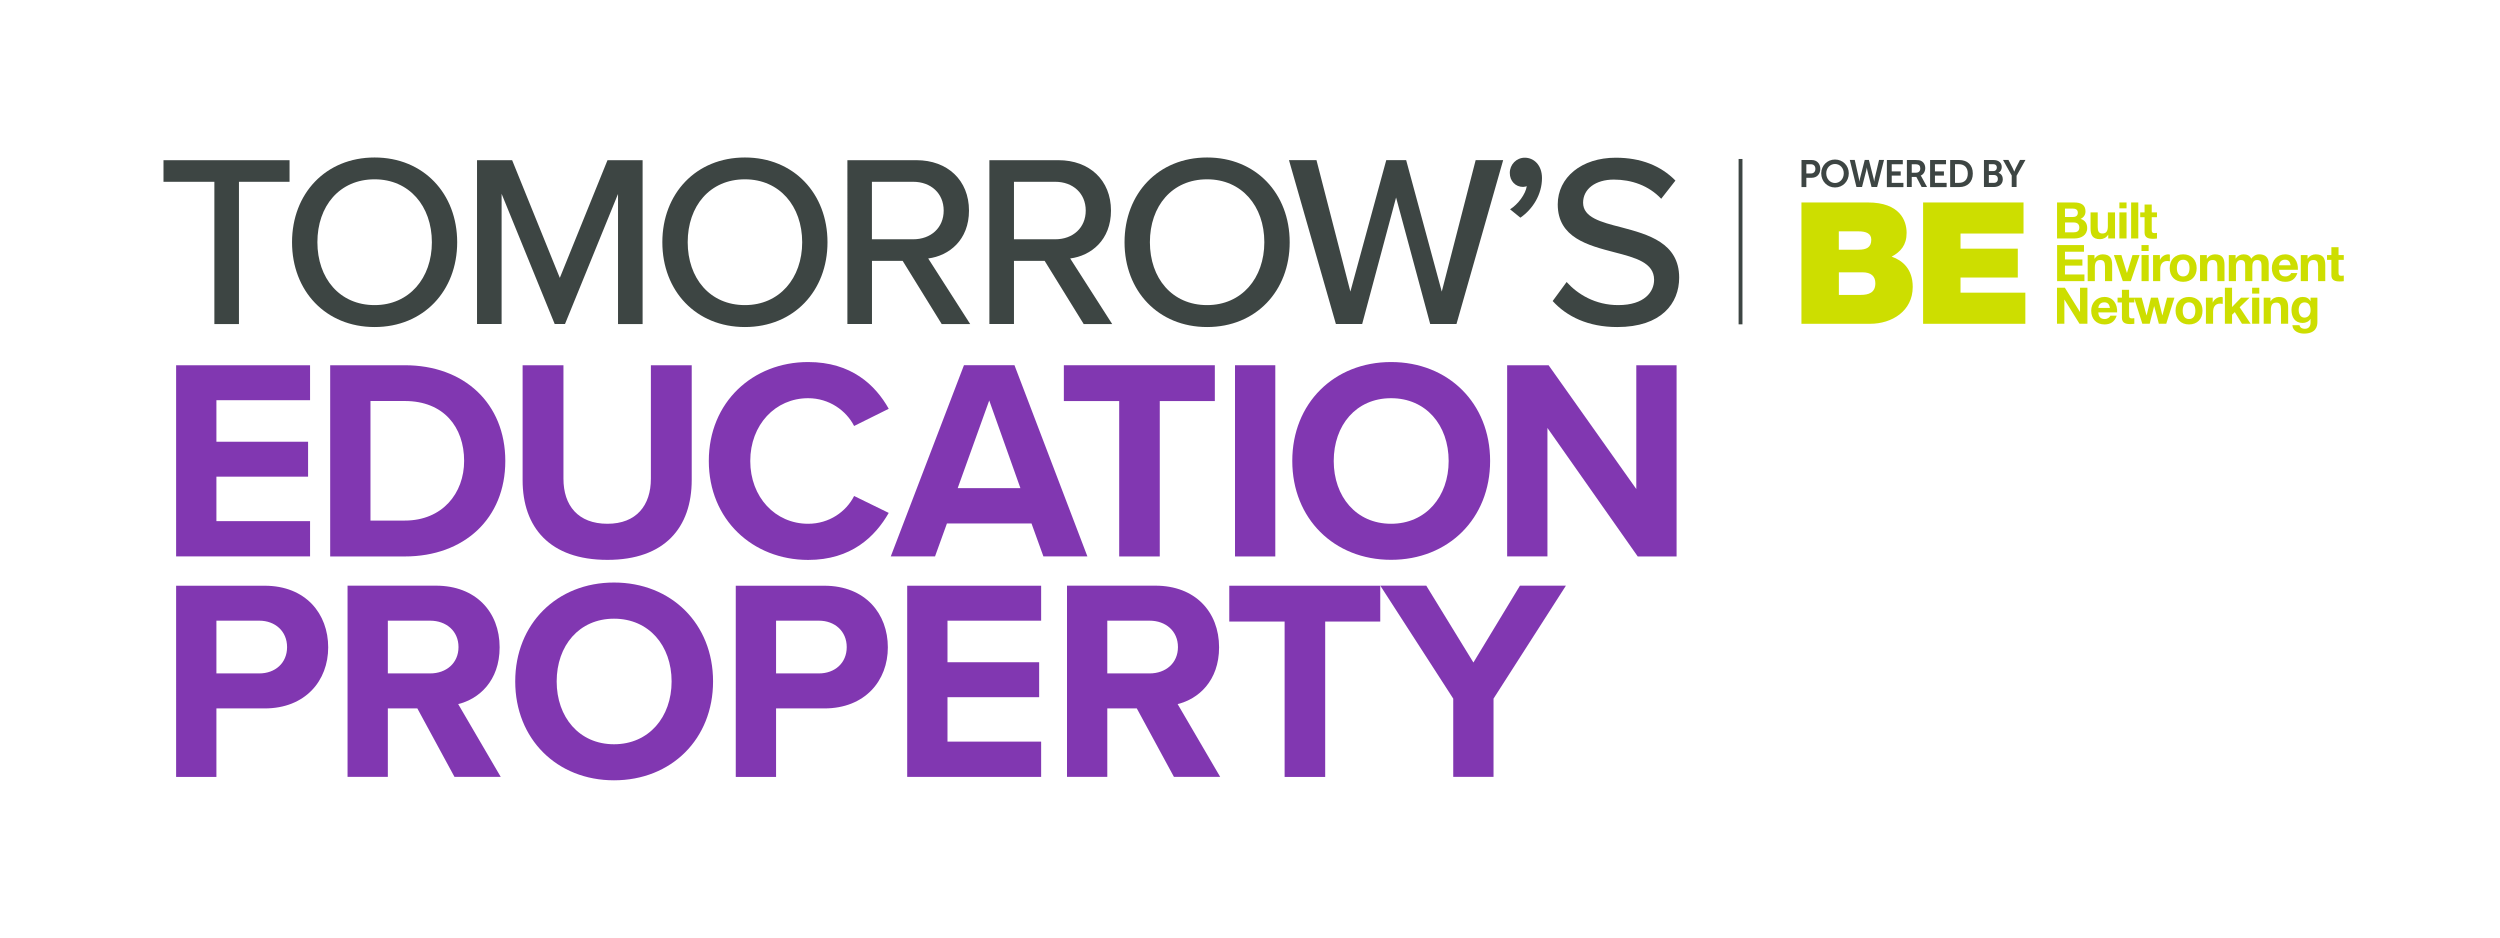 <?xml version="1.0" encoding="UTF-8"?> <svg xmlns="http://www.w3.org/2000/svg" xmlns:xlink="http://www.w3.org/1999/xlink" version="1.1" id="Layer_1" x="0px" y="0px" viewBox="0 0 453.54 170.08" style="enable-background:new 0 0 453.54 170.08;" xml:space="preserve"> <style type="text/css"> .st0{fill:#3D4543;} .st1{fill:#8137B1;} .st2{fill:#CDDE00;} </style> <g> <path class="st0" d="M38.89,32.98h-9.23v-3.92h22.87v3.92h-9.18v25.81h-4.46V32.98z"></path> <path class="st0" d="M67.96,28.57c8.87,0,14.98,6.55,14.98,15.38c0,8.83-6.11,15.38-14.98,15.38s-14.98-6.55-14.98-15.38 C52.98,35.12,59.09,28.57,67.96,28.57z M67.96,32.53c-6.37,0-10.38,4.86-10.38,11.41c0,6.51,4.01,11.41,10.38,11.41 c6.28,0,10.39-4.9,10.39-11.41C78.34,37.39,74.24,32.53,67.96,32.53z"></path> <path class="st0" d="M112.13,35.16l-9.63,23.62h-1.87l-9.63-23.62v23.62h-4.46V29.06h6.37l8.65,21.35l8.65-21.35h6.37v29.73h-4.46 V35.16z"></path> <path class="st0" d="M135.14,28.57c8.87,0,14.98,6.55,14.98,15.38c0,8.83-6.11,15.38-14.98,15.38s-14.98-6.55-14.98-15.38 C120.16,35.12,126.27,28.57,135.14,28.57z M135.14,32.53c-6.37,0-10.38,4.86-10.38,11.41c0,6.51,4.01,11.41,10.38,11.41 c6.28,0,10.39-4.9,10.39-11.41C145.52,37.39,141.42,32.53,135.14,32.53z"></path> <path class="st0" d="M163.76,47.33h-5.57v11.45h-4.46V29.06h12.52c5.66,0,9.54,3.65,9.54,9.14c0,5.35-3.61,8.2-7.4,8.69l7.62,11.9 h-5.17L163.76,47.33z M165.67,32.98h-7.49v10.43h7.49c3.21,0,5.53-2.09,5.53-5.21S168.88,32.98,165.67,32.98z"></path> <path class="st0" d="M189.52,47.33h-5.57v11.45h-4.46V29.06h12.52c5.66,0,9.54,3.65,9.54,9.14c0,5.35-3.61,8.2-7.4,8.69l7.62,11.9 h-5.17L189.52,47.33z M191.44,32.98h-7.49v10.43h7.49c3.21,0,5.53-2.09,5.53-5.21S194.65,32.98,191.44,32.98z"></path> <path class="st0" d="M218.99,28.57c8.87,0,14.98,6.55,14.98,15.38c0,8.83-6.11,15.38-14.98,15.38s-14.98-6.55-14.98-15.38 C204.01,35.12,210.12,28.57,218.99,28.57z M218.99,32.53c-6.37,0-10.38,4.86-10.38,11.41c0,6.51,4.01,11.41,10.38,11.41 c6.28,0,10.38-4.9,10.38-11.41C229.37,37.39,225.27,32.53,218.99,32.53z"></path> <path class="st0" d="M253.27,35.83l-6.15,22.95h-4.77l-8.51-29.73h4.99l6.15,23.85l6.51-23.85h3.61l6.46,23.85l6.15-23.85h4.99 l-8.47,29.73h-4.77L253.27,35.83z"></path> <path class="st0" d="M273.95,37.97c1.43-0.89,2.81-2.72,3.03-4.19c-0.09,0.04-0.45,0.13-0.67,0.13c-1.38,0-2.41-1.07-2.41-2.54 c0-1.52,1.2-2.76,2.72-2.76c1.65,0,3.12,1.34,3.12,3.7c0,2.94-1.65,5.62-3.92,7.18L273.95,37.97z"></path> <path class="st0" d="M284.21,51.16c2,2.23,5.21,4.19,9.36,4.19c4.81,0,6.51-2.45,6.51-4.59c0-3.12-3.39-4.01-7.18-4.99 c-4.77-1.25-10.3-2.63-10.3-8.69c0-4.9,4.32-8.47,10.52-8.47c4.59,0,8.2,1.47,10.83,4.15l-2.58,3.3c-2.27-2.41-5.39-3.48-8.6-3.48 c-3.3,0-5.57,1.69-5.57,4.19c0,2.67,3.21,3.52,6.91,4.46c4.86,1.29,10.52,2.81,10.52,9.14c0,4.64-3.21,8.96-11.23,8.96 c-5.3,0-9.18-1.92-11.72-4.72L284.21,51.16z"></path> </g> <g> <path class="st1" d="M31.95,66.26h24.3v6.34H39.26v7.54h16.63v6.34H39.26v8.06h16.99v6.4h-24.3V66.26z"></path> <path class="st1" d="M59.9,66.26h13.54c10.76,0,18.23,6.92,18.23,17.37c0,10.45-7.47,17.32-18.23,17.32H59.9V66.26z M73.44,94.44 c6.8,0,10.76-4.94,10.76-10.82c0-6.14-3.71-10.87-10.76-10.87h-6.23v21.69H73.44z"></path> <path class="st1" d="M94.81,66.26h7.41v20.59c0,4.84,2.63,8.17,7.98,8.17c5.25,0,7.88-3.33,7.88-8.17V66.26h7.41v20.8 c0,8.63-4.89,14.51-15.29,14.51c-10.5,0-15.39-5.93-15.39-14.46V66.26z"></path> <path class="st1" d="M128.59,83.62c0-10.66,7.98-17.94,18.02-17.94c7.83,0,12.2,4.16,14.62,8.48l-6.28,3.12 c-1.44-2.81-4.53-5.04-8.34-5.04c-5.97,0-10.5,4.84-10.5,11.39c0,6.55,4.53,11.39,10.5,11.39c3.81,0,6.9-2.18,8.34-5.04l6.28,3.07 c-2.47,4.32-6.8,8.53-14.62,8.53C136.57,101.57,128.59,94.29,128.59,83.62z"></path> <path class="st1" d="M187.13,94.96h-15.34l-2.16,5.98h-8.03l13.28-34.69h9.16l13.23,34.69h-7.98L187.13,94.96z M173.74,88.56h11.38 l-5.66-15.91L173.74,88.56z"></path> <path class="st1" d="M203.04,72.76H193v-6.5h27.39v6.5h-9.99v28.19h-7.36V72.76z"></path> <path class="st1" d="M224.05,66.26h7.31v34.69h-7.31V66.26z"></path> <path class="st1" d="M252.36,65.68c10.4,0,17.97,7.49,17.97,17.94c0,10.45-7.57,17.94-17.97,17.94c-10.35,0-17.92-7.49-17.92-17.94 C234.44,73.17,242.01,65.68,252.36,65.68z M252.36,72.24c-6.33,0-10.4,4.89-10.4,11.39c0,6.45,4.07,11.39,10.4,11.39 c6.33,0,10.45-4.94,10.45-11.39C262.81,77.12,258.69,72.24,252.36,72.24z"></path> <path class="st1" d="M280.73,77.64v23.3h-7.31V66.26h7.52l15.91,22.46V66.26h7.31v34.69h-7.05L280.73,77.64z"></path> <path class="st1" d="M31.95,106.26h16.06c7.47,0,11.53,5.1,11.53,11.18c0,6.03-4.12,11.08-11.53,11.08h-8.75v12.43h-7.31V106.26z M47.03,112.6h-7.77v9.57h7.77c2.88,0,5.05-1.87,5.05-4.78C52.08,114.52,49.92,112.6,47.03,112.6z"></path> <path class="st1" d="M75.71,128.51h-5.35v12.43h-7.31v-34.69h16.06c7.16,0,11.53,4.73,11.53,11.18c0,6.14-3.81,9.41-7.52,10.3 l7.72,13.21h-8.39L75.71,128.51z M78.03,112.6h-7.67v9.57h7.67c2.93,0,5.15-1.87,5.15-4.78S80.96,112.6,78.03,112.6z"></path> <path class="st1" d="M111.39,105.68c10.4,0,17.97,7.49,17.97,17.94c0,10.45-7.57,17.94-17.97,17.94 c-10.35,0-17.92-7.49-17.92-17.94C93.47,113.17,101.04,105.68,111.39,105.68z M111.39,112.24c-6.33,0-10.4,4.89-10.4,11.39 c0,6.45,4.07,11.39,10.4,11.39s10.45-4.94,10.45-11.39C121.84,117.12,117.72,112.24,111.39,112.24z"></path> <path class="st1" d="M133.48,106.26h16.06c7.47,0,11.53,5.1,11.53,11.18c0,6.03-4.12,11.08-11.53,11.08h-8.75v12.43h-7.31V106.26z M148.56,112.6h-7.77v9.57h7.77c2.88,0,5.05-1.87,5.05-4.78C153.61,114.52,151.45,112.6,148.56,112.6z"></path> <path class="st1" d="M164.58,106.26h24.3v6.34h-16.99v7.54h16.63v6.34h-16.63v8.06h16.99v6.4h-24.3V106.26z"></path> <path class="st1" d="M206.23,128.51h-5.35v12.43h-7.31v-34.69h16.06c7.16,0,11.53,4.73,11.53,11.18c0,6.14-3.81,9.41-7.52,10.3 l7.72,13.21h-8.39L206.23,128.51z M208.55,112.6h-7.67v9.57h7.67c2.93,0,5.15-1.87,5.15-4.78S211.48,112.6,208.55,112.6z"></path> <path class="st1" d="M233.05,112.76h-10.04v-6.5h27.39v6.5h-9.99v28.19h-7.36V112.76z"></path> <path class="st1" d="M263.64,126.74l-13.23-20.49h8.34l8.55,13.94l8.44-13.94h8.34l-13.13,20.49v14.2h-7.31V126.74z"></path> </g> <g> <g> <path class="st0" d="M326.83,29.03h1.86c0.9,0,1.54,0.64,1.54,1.6s-0.63,1.62-1.54,1.62h-0.99v1.69h-0.88V29.03z M328.53,31.47 c0.51,0,0.81-0.33,0.81-0.84c0-0.51-0.3-0.83-0.8-0.83h-0.84v1.67H328.53z"></path> <path class="st0" d="M332.9,28.94c1.42,0,2.5,1.1,2.5,2.5c0,1.45-1.07,2.57-2.5,2.57c-1.42,0-2.5-1.13-2.5-2.57 C330.41,30.04,331.48,28.94,332.9,28.94z M332.9,33.2c0.88,0,1.59-0.75,1.59-1.76c0-0.97-0.71-1.69-1.59-1.69 c-0.88,0-1.59,0.72-1.59,1.69C331.31,32.46,332.02,33.2,332.9,33.2z"></path> <path class="st0" d="M339.91,32.42c0.08,0.28,0.08,0.52,0.09,0.52h0.01c0,0,0.02-0.24,0.08-0.52l0.8-3.4h0.9l-1.25,4.91h-1.01 l-0.74-2.91c-0.08-0.32-0.12-0.64-0.12-0.64h-0.01c0,0-0.04,0.33-0.12,0.64l-0.74,2.91h-1.01l-1.21-4.91h0.9l0.76,3.4 c0.06,0.28,0.08,0.52,0.08,0.52h0.01c0.01,0,0.01-0.24,0.09-0.52l0.87-3.4h0.76L339.91,32.42z"></path> <path class="st0" d="M342.31,29.03h2.89v0.77h-2.01v1.29h1.63v0.77h-1.63v1.32h2.12v0.77h-3V29.03z"></path> <path class="st0" d="M345.95,29.03h1.56c0.52,0,0.76,0.04,0.97,0.14c0.48,0.22,0.79,0.69,0.79,1.34c0,0.59-0.31,1.13-0.82,1.34 v0.01c0,0,0.07,0.07,0.16,0.24l0.99,1.83h-0.98l-0.96-1.83h-0.84v1.83h-0.88V29.03z M347.61,31.33c0.47,0,0.76-0.28,0.76-0.77 c0-0.47-0.2-0.76-0.88-0.76h-0.67v1.54H347.61z"></path> <path class="st0" d="M350.15,29.03h2.89v0.77h-2.01v1.29h1.63v0.77h-1.63v1.32h2.12v0.77h-3V29.03z"></path> <path class="st0" d="M353.79,29.03h1.65c1.49,0,2.46,0.9,2.46,2.45c0,1.55-0.97,2.46-2.46,2.46h-1.65V29.03z M355.39,33.17 c0.98,0,1.6-0.59,1.6-1.7c0-1.09-0.64-1.68-1.6-1.68h-0.72v3.38H355.39z"></path> <path class="st0" d="M359.93,29.03h1.73c0.87,0,1.49,0.46,1.49,1.27c0,0.46-0.22,0.85-0.59,1.05v0.01 c0.53,0.16,0.78,0.66,0.78,1.15c0,0.98-0.77,1.42-1.67,1.42h-1.75V29.03z M361.66,31.03c0.38,0,0.6-0.28,0.6-0.63 c0-0.35-0.2-0.61-0.61-0.61h-0.84v1.24H361.66z M361.75,33.17c0.45,0,0.7-0.3,0.7-0.71c0-0.41-0.26-0.71-0.7-0.71h-0.94v1.42 H361.75z"></path> <path class="st0" d="M364.98,31.88l-1.6-2.86h0.99l0.75,1.45c0.16,0.3,0.29,0.66,0.29,0.66h0.01c0,0,0.14-0.35,0.29-0.66 l0.75-1.45h0.99l-1.61,2.86v2.05h-0.88V31.88z"></path> </g> </g> <g> <path class="st2" d="M355.66,53.1h11.77v5.64h-18.55V36.73h18.22v5.64h-11.43v2.74h10.39v5.24h-10.39V53.1z M347,52.05 c0,4.41-3.82,6.69-7.71,6.69h-12.48V36.73h12.05c5.79,0,7.03,3.27,7.03,5.52c0,2.22-1.08,3.42-2.71,4.31 C345.15,47.24,347,48.81,347,52.05z M333.59,45.3h3.58c1.42,0,2.31-0.4,2.31-1.82c0-1.11-0.92-1.51-2.31-1.51h-3.58V45.3z M340.22,51.4c0-1.29-0.77-2-2.37-2h-4.25v4.1h3.98C338.99,53.5,340.22,53.1,340.22,51.4z M376.35,43.26h-3.17v-6.53h3.07 c1.24,0,2.09,0.4,2.09,1.62c0,0.64-0.32,1.09-0.89,1.36c0.8,0.23,1.2,0.84,1.2,1.66C378.65,42.69,377.53,43.26,376.35,43.26z M374.62,39.37h1.45c0.5,0,0.88-0.23,0.88-0.78c0-0.62-0.48-0.75-0.99-0.75h-1.34V39.37z M376.16,42.15c0.57,0,1.06-0.18,1.06-0.86 c0-0.67-0.42-0.93-1.03-0.93h-1.56v1.79H376.16z M380.99,43.39c0.55,0,1.12-0.26,1.45-0.79h0.03v0.66h1.23v-4.73h-1.3v2.48 c0,0.96-0.3,1.35-1.01,1.35c-0.6,0-0.83-0.38-0.83-1.16v-2.67h-1.3v2.91C379.26,42.61,379.6,43.39,380.99,43.39z M385.79,36.73 h-1.3v1.07h1.3V36.73z M385.79,38.53h-1.3v4.73h1.3V38.53z M387.92,36.73h-1.3v6.53h1.3V36.73z M389.06,42.19 c0,0.94,0.7,1.13,1.49,1.13c0.26,0,0.54-0.01,0.76-0.05v-1.02c-0.14,0.03-0.27,0.04-0.4,0.04c-0.44,0-0.55-0.11-0.55-0.55V39.4 h0.95v-0.87h-0.95v-1.42h-1.3v1.42h-0.79v0.87h0.79V42.19z M378.14,49.79h-3.52v-1.6h3.16v-1.12h-3.16v-1.4h3.45v-1.21h-4.88V51 h4.96V49.79z M380.04,48.52c0-0.96,0.3-1.35,1.01-1.35c0.6,0,0.83,0.38,0.83,1.16V51h1.3v-2.91c0-1.17-0.35-1.95-1.73-1.95 c-0.55,0-1.12,0.26-1.45,0.79h-0.03v-0.66h-1.23V51h1.3V48.52z M383.49,46.27l1.62,4.73h1.45l1.6-4.73h-1.29l-1,3.23h-0.02l-1-3.23 H383.49z M388.51,51h1.3v-4.73h-1.3V51z M389.8,44.46h-1.3v1.07h1.3V44.46z M390.6,46.27V51h1.3v-2.13c0-0.83,0.33-1.52,1.28-1.52 c0.16,0,0.35,0.02,0.47,0.05v-1.21c-0.08-0.03-0.19-0.05-0.28-0.05c-0.63,0-1.27,0.41-1.51,1.01h-0.02v-0.88H390.6z M393.62,48.64 c0-1.51,0.96-2.5,2.44-2.5c1.49,0,2.45,0.99,2.45,2.5c0,1.5-0.96,2.49-2.45,2.49C394.58,51.12,393.62,50.14,393.62,48.64z M394.92,48.64c0,0.75,0.27,1.51,1.14,1.51c0.89,0,1.15-0.76,1.15-1.51c0-0.76-0.27-1.52-1.15-1.52 C395.18,47.12,394.92,47.88,394.92,48.64z M401.83,46.14c-0.55,0-1.12,0.26-1.45,0.79h-0.03v-0.66h-1.23V51h1.3v-2.48 c0-0.96,0.3-1.35,1.01-1.35c0.6,0,0.83,0.38,0.83,1.16V51h1.3v-2.91C403.56,46.92,403.21,46.14,401.83,46.14z M411.58,51v-3.17 c0-1.23-0.72-1.69-1.73-1.69c-0.66,0-1.15,0.38-1.43,0.79c-0.26-0.57-0.79-0.79-1.38-0.79c-0.61,0-1.11,0.28-1.45,0.77h-0.02v-0.64 h-1.23V51h1.3v-2.74c0-0.92,0.62-1.09,0.88-1.09c0.82,0,0.79,0.63,0.79,1.18V51h1.3v-2.63c0-0.59,0.14-1.2,0.87-1.2 c0.74,0,0.8,0.52,0.8,1.15V51H411.58z M412.15,48.64c0-1.42,0.98-2.5,2.42-2.5c1.61,0,2.39,1.35,2.3,2.81h-3.41 c0.04,0.82,0.44,1.2,1.16,1.2c0.52,0,0.94-0.32,1.02-0.61h1.14c-0.37,1.12-1.14,1.59-2.21,1.59 C413.07,51.12,412.15,50.1,412.15,48.64z M413.45,48.12h2.11c-0.12-0.66-0.4-1.01-1.03-1.01 C413.71,47.12,413.47,47.76,413.45,48.12z M420.11,46.14c-0.55,0-1.12,0.26-1.45,0.79h-0.03v-0.66h-1.23V51h1.3v-2.48 c0-0.96,0.3-1.35,1.01-1.35c0.6,0,0.83,0.38,0.83,1.16V51h1.3v-2.91C421.84,46.92,421.49,46.14,420.11,46.14z M425.2,47.14v-0.87 h-0.95v-1.42h-1.3v1.42h-0.79v0.87h0.79v2.79c0,0.94,0.7,1.13,1.49,1.13c0.26,0,0.54-0.01,0.76-0.05v-1.02 c-0.14,0.03-0.27,0.04-0.4,0.04c-0.44,0-0.55-0.11-0.55-0.55v-2.34H425.2z M377.35,56.58h-0.02l-2.73-4.38h-1.43v6.53h1.34v-4.37 h0.02l2.72,4.37h1.44V52.2h-1.34V56.58z M384.08,56.68h-3.41c0.04,0.82,0.44,1.2,1.16,1.2c0.52,0,0.94-0.32,1.02-0.61H384 c-0.37,1.12-1.14,1.59-2.21,1.59c-1.49,0-2.41-1.02-2.41-2.49c0-1.42,0.98-2.5,2.41-2.5C383.39,53.87,384.17,55.23,384.08,56.68z M382.78,55.86c-0.12-0.66-0.4-1.01-1.03-1.01c-0.82,0-1.06,0.64-1.08,1.01H382.78z M392.3,57.2h-0.02l-0.8-3.2h-1.26l-0.79,3.21 h-0.02L388.54,54h-1.33h-0.05h-0.91v-1.42h-1.3V54h-0.79v0.87h0.79v2.79c0,0.94,0.7,1.13,1.49,1.13c0.26,0,0.54-0.01,0.76-0.05 v-1.02c-0.14,0.03-0.27,0.04-0.4,0.04c-0.44,0-0.55-0.11-0.55-0.55v-2.34h0.95v-0.72l1.45,4.58h1.34l0.8-3.17h0.02l0.84,3.17h1.34 l1.49-4.73h-1.34L392.3,57.2z M399.57,56.37c0,1.5-0.96,2.49-2.45,2.49c-1.48,0-2.44-0.99-2.44-2.49c0-1.51,0.96-2.5,2.44-2.5 C398.61,53.87,399.57,54.86,399.57,56.37z M398.27,56.37c0-0.76-0.27-1.52-1.15-1.52c-0.88,0-1.14,0.76-1.14,1.52 c0,0.75,0.27,1.51,1.14,1.51C398.01,57.88,398.27,57.12,398.27,56.37z M401.44,54.88h-0.02V54h-1.23v4.73h1.3V56.6 c0-0.83,0.33-1.52,1.28-1.52c0.16,0,0.35,0.02,0.47,0.05v-1.21c-0.08-0.03-0.19-0.05-0.28-0.05 C402.32,53.87,401.68,54.28,401.44,54.88z M408.11,54h-1.54l-1.64,1.7v-3.5h-1.3v6.53h1.3V57.1l0.5-0.48l1.3,2.11h1.57l-1.99-2.99 L408.11,54z M408.57,53.27h1.3V52.2h-1.3V53.27z M408.57,58.73h1.3V54h-1.3V58.73z M413.38,53.87c-0.55,0-1.12,0.26-1.45,0.79 h-0.03V54h-1.23v4.73h1.3v-2.48c0-0.96,0.3-1.35,1.01-1.35c0.6,0,0.83,0.38,0.83,1.16v2.67h1.3v-2.91 C415.11,54.65,414.76,53.87,413.38,53.87z M419.18,54h1.23v4.43c0,0.78-0.27,2.09-2.45,2.09c-0.93,0-2.02-0.44-2.09-1.52h1.29 c0.12,0.48,0.51,0.65,0.97,0.65c0.72,0,1.05-0.49,1.04-1.17v-0.62h-0.02c-0.28,0.49-0.85,0.73-1.42,0.73 c-1.42,0-2.02-1.08-2.02-2.38c0-1.23,0.7-2.34,2.03-2.34c0.62,0,1.1,0.21,1.41,0.76h0.02V54z M419.18,56.31 c0-0.77-0.27-1.45-1.11-1.45c-0.73,0-1.05,0.64-1.05,1.34c0,0.68,0.26,1.42,1.05,1.42C418.81,57.61,419.18,56.98,419.18,56.31z"></path> </g> <g> <g> <rect x="315.41" y="28.84" class="st0" width="0.7" height="30"></rect> </g> </g> </svg> 